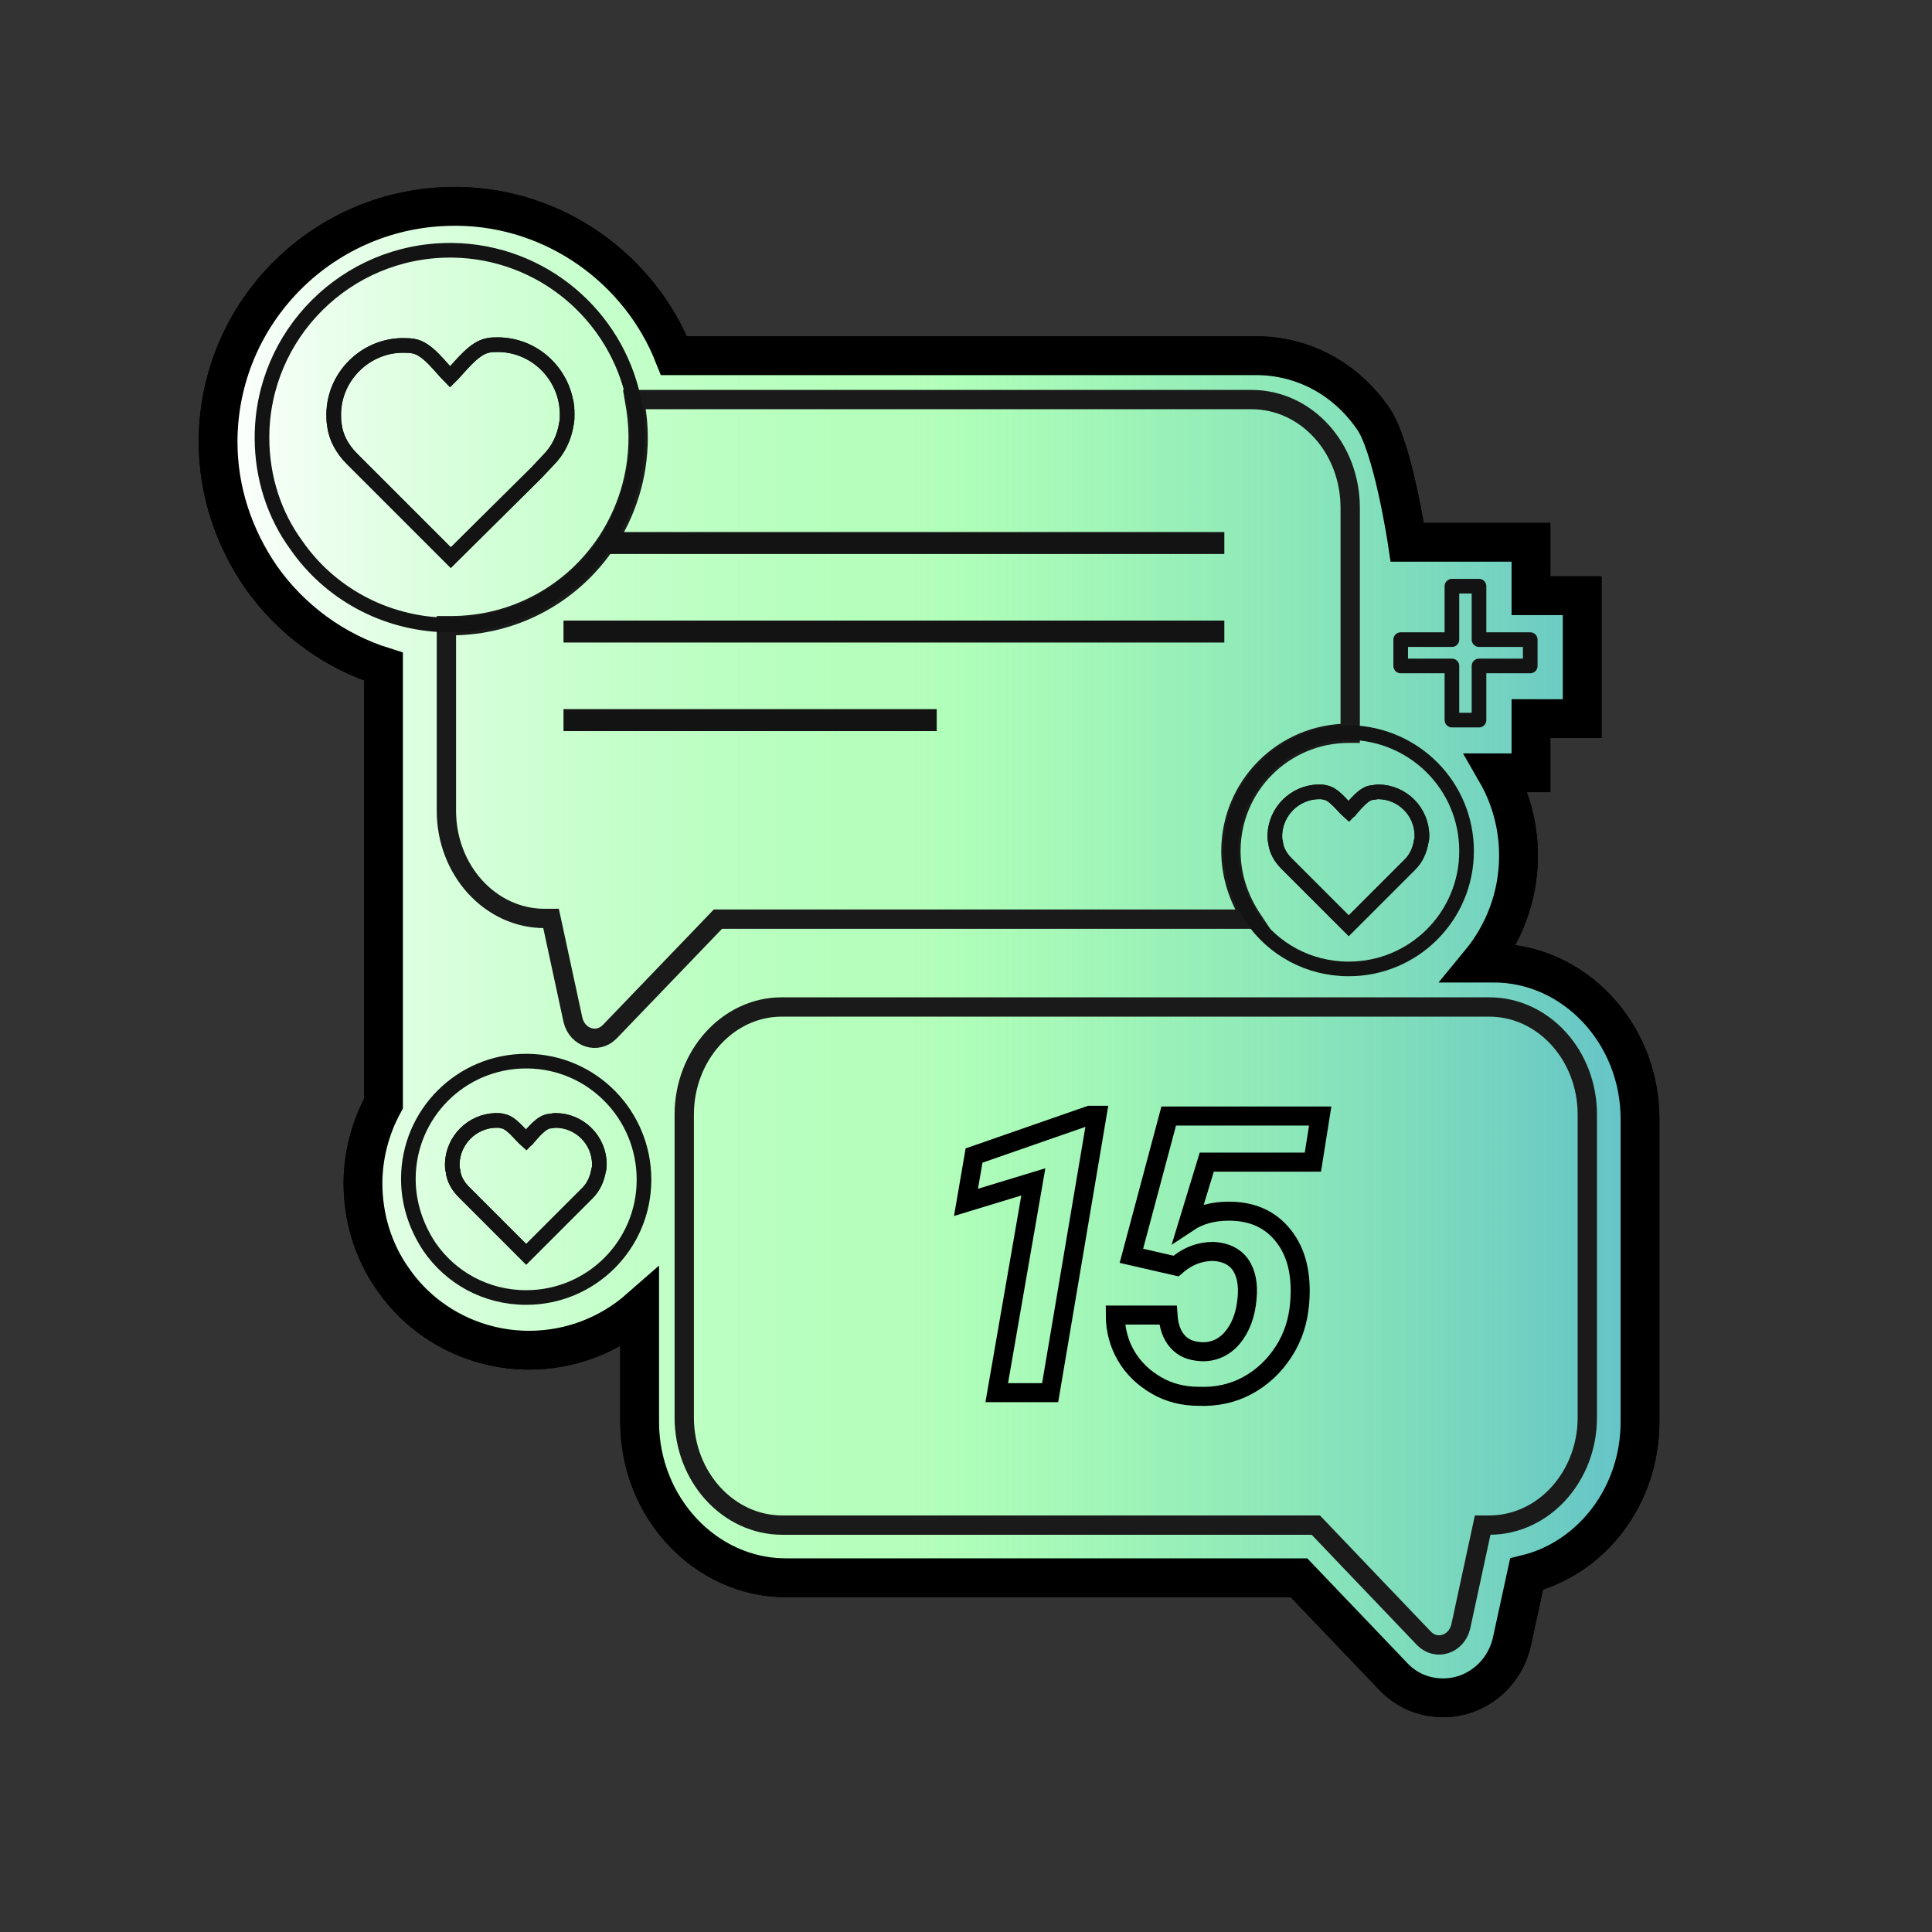 <?xml version="1.0" encoding="utf-8"?>
<!-- Generator: Adobe Illustrator 27.2.0, SVG Export Plug-In . SVG Version: 6.00 Build 0)  -->
<svg version="1.1" id="Layer_2" xmlns="http://www.w3.org/2000/svg" xmlns:xlink="http://www.w3.org/1999/xlink" x="0px" y="0px"
	 viewBox="0 0 264 264" style="enable-background:new 0 0 264 264;" xml:space="preserve">
<rect x="0" y="0" width="264" height="264" fill="#333333" stroke="none"/>
<style type="text/css">
	.st0{fill:#FFFFFF;stroke:#000000;stroke-width:5.3;stroke-miterlimit:10;}
	.st1{fill:url(#SVGID_1_);stroke:#000000;stroke-width:5.3;stroke-miterlimit:10;}
	.st2{fill:none;stroke:#1A1A1A;stroke-width:2.64;stroke-miterlimit:10;}
	.st3{fill:none;stroke:#131313;stroke-width:2;stroke-miterlimit:10;}
	.st4{fill:none;stroke:#131313;stroke-width:3;stroke-miterlimit:10;}
	.st5{fill:none;stroke:#131313;stroke-width:2;stroke-linecap:round;stroke-linejoin:round;stroke-miterlimit:10;}
	.st6{fill:none;stroke:#000000;stroke-width:2.6;stroke-miterlimit:10;}
</style>
<path class="st0" d="M197.2,232c-2.6,0-5-1-6.8-2.9l-12.9-13.5h-70.1c-11,0-20-9.6-20-21.3v-15.5c-4.1,3.6-9.4,5.7-15.1,5.7
	c-7.4,0-14.4-3.6-18.6-9.7c-2.7-3.8-4.1-8.4-4.1-13.1c0-3.8,1-7.6,2.8-10.9V91.1c-6.7-2.1-12.6-6.4-16.7-12.2
	c-3.8-5.5-5.9-11.9-5.9-18.5c0-17.8,14.5-32.2,32.3-32.2c0.2,0,0.4,0,0.6,0c13.1,0.2,24.7,8.5,29.4,20.4h79.5c6.3,0,12.1,3,15.9,8.4
	c2.8,3.7,4.8,17.1,4.8,17.1h16.9v7.3h7v16.8h-7v7.4h-4.7c1.9,3.3,3,7.2,3,11.3c0,5.6-2,10.7-5.3,14.7h1.9c11,0,20,9.6,20,21.3v41.4
	c0,10.1-6.6,18.6-15.5,20.8l-2,9.2C205.6,228.8,201.7,232,197.2,232z"/>
<linearGradient id="SVGID_1_" gradientUnits="userSpaceOnUse" x1="29.8" y1="135.9" x2="224.1" y2="135.9" gradientTransform="matrix(1 0 0 -1 0 266)">
	<stop  offset="0" style="stop-color:#FFFFFF"/>
	<stop  offset="0.499" style="stop-color:#72FF80;stop-opacity:0.54"/>
	<stop  offset="1" style="stop-color:#63C2C8"/>
	<stop  offset="1" style="stop-color:#54A4AA"/>
</linearGradient>
<path class="st1" d="M197.2,232c-2.6,0-5-1-6.8-2.9l-12.9-13.5h-70.1c-11,0-20-9.6-20-21.3v-15.5c-4.1,3.6-9.4,5.7-15.1,5.7
	c-7.4,0-14.4-3.6-18.6-9.7c-2.7-3.8-4.1-8.4-4.1-13.1c0-3.8,1-7.6,2.8-10.9V91.1c-6.7-2.1-12.6-6.4-16.7-12.2
	c-3.8-5.5-5.9-11.9-5.9-18.5c0-17.8,14.5-32.2,32.3-32.2c0.2,0,0.4,0,0.6,0c13.1,0.2,24.7,8.5,29.4,20.4h79.5c6.3,0,12.1,3,15.9,8.4
	c2.8,3.7,4.8,17.1,4.8,17.1h16.9v7.3h7v16.8h-7v7.4h-4.7c1.9,3.3,3,7.2,3,11.3c0,5.6-2,10.7-5.3,14.7h1.9c11,0,20,9.6,20,21.3v41.4
	c0,10.1-6.6,18.6-15.5,20.8l-2,9.2C205.6,228.8,201.7,232,197.2,232z"/>
<path class="st2" d="M184.5,69.4v30.8c-0.1,0-0.2,0-0.2,0c-8.9,0-16.1,7.2-16.1,16.1c0,3.4,1.1,6.6,2.9,9.3h-73L83.3,141
	c-1.7,1.7-4.4,0.8-5-1.6l-3-13.9h-0.9c-7.4,0-13.4-6.6-13.4-14.7V85.5c0.2,0,0.4,0,0.6,0c8.9,0,16.7-4.5,21.3-11.4
	c2.7-4.1,4.3-9,4.3-14.3c0-1.8-0.2-3.5-0.5-5.2H171C178.5,54.6,184.5,61.2,184.5,69.4z"/>
<path class="st2" d="M93.5,152.3v41.4c0,8.1,6,14.7,13.4,14.7h72.9l14.8,15.5c1.7,1.7,4.4,0.8,5-1.6l3-13.9h0.9
	c7.4,0,13.4-6.6,13.4-14.7v-41.4c0-8.1-6-14.7-13.4-14.7h-96.7C99.5,137.6,93.5,144.2,93.5,152.3z"/>
<g>
	<path class="st3" d="M184.5,100.1c-0.1,0-0.2,0-0.2,0c-8.9,0-16.1,7.2-16.1,16.1c0,3.4,1.1,6.6,2.9,9.3c2.9,4.2,7.7,6.9,13.2,6.9
		c8.9,0,16.1-7.2,16.1-16.1S193.3,100.3,184.5,100.1z M194.2,115c-0.2,1.2-0.7,2.3-1.5,3.1l-1,1l-7.4,7.4l-8.5-8.5
		c-0.8-0.8-1.4-1.8-1.5-2.9l0,0c-0.1-0.3-0.1-0.7-0.1-1c0.1-3.2,2.7-5.8,5.9-5.9c0.4,0,0.7,0,1,0.1c1.2,0.2,2.3,1.8,3.2,2.6
		c0.1-0.1,0.2-0.1,0.2-0.2c0.8-0.9,1.9-2.3,3-2.4c0.3,0,0.5-0.1,0.8-0.1c3.3,0,6,2.7,6,6C194.3,114.5,194.3,114.7,194.2,115z"/>
	<path class="st3" d="M194.3,114.2c0,0.3,0,0.5-0.1,0.8c-0.2,1.2-0.7,2.3-1.5,3.1l-1,1l-7.4,7.4l-8.5-8.5c-0.8-0.8-1.4-1.8-1.5-2.9
		l0,0c-0.1-0.3-0.1-0.7-0.1-1c0.1-3.2,2.7-5.8,5.9-5.9c0.4,0,0.7,0,1,0.1c1.2,0.2,2.3,1.8,3.2,2.6c0.1-0.1,0.2-0.1,0.2-0.2
		c0.8-0.9,1.9-2.3,3-2.4c0.3,0,0.5-0.1,0.8-0.1C191.6,108.2,194.3,110.9,194.3,114.2z"/>
</g>
<path class="st4" d="M83.1,74.2c28.1,0,56.1,0,84.2,0"/>
<line class="st4" x1="77" y1="86.3" x2="167.3" y2="86.3"/>
<line class="st4" x1="77" y1="98.4" x2="128" y2="98.4"/>
<g>
	<path class="st3" d="M86.6,54.6c-2.4-11.5-12.5-20.2-24.7-20.4c-0.1,0-0.2,0-0.4,0c-14.2,0-25.7,11.5-25.7,25.6
		c0,5.5,1.7,10.6,4.7,14.7c4.5,6.5,12,10.7,20.4,10.9c0.2,0,0.4,0,0.6,0c8.9,0,16.7-4.5,21.3-11.4c2.7-4.1,4.3-9,4.3-14.3
		C87.2,58.1,87,56.3,86.6,54.6z M77.4,57.9c-0.3,1.9-1.1,3.6-2.5,5l-1.6,1.7L61.6,76.2L48.1,62.7c-1.3-1.3-2.2-2.9-2.4-4.6l0,0
		c-0.1-0.5-0.1-1.1-0.1-1.6c0.1-5.1,4.3-9.2,9.3-9.3c0.6,0,1.1,0,1.6,0.1c1.9,0.3,3.7,2.9,5,4.2c0.1-0.1,0.2-0.2,0.4-0.4
		c1.3-1.4,3-3.6,4.8-3.9c0.4-0.1,0.9-0.1,1.3-0.1c4.6,0,8.4,3.3,9.3,7.6c0.1,0.6,0.2,1.3,0.2,1.9C77.5,57,77.5,57.5,77.4,57.9z"/>
	<path class="st3" d="M77.5,56.6c0,0.4,0,0.9-0.1,1.3c-0.3,1.9-1.1,3.6-2.5,5l-1.6,1.7L61.6,76.2L48.1,62.7
		c-1.3-1.3-2.2-2.9-2.4-4.6l0,0c-0.1-0.5-0.1-1.1-0.1-1.6c0.1-5.1,4.3-9.2,9.3-9.3c0.6,0,1.1,0,1.6,0.1c1.9,0.3,3.7,2.9,5,4.2
		c0.1-0.1,0.2-0.2,0.4-0.4c1.3-1.4,3-3.6,4.8-3.9c0.4-0.1,0.9-0.1,1.3-0.1c4.6,0,8.4,3.3,9.3,7.6C77.5,55.3,77.5,55.9,77.5,56.6z"/>
</g>
<g>
	<path class="st3" d="M72.1,145c-0.1,0-0.2,0-0.2,0c-8.9,0-16.1,7.2-16.1,16.1c0,3.4,1.1,6.6,2.9,9.3c2.9,4.2,7.7,6.9,13.2,6.9
		c8.9,0,16.1-7.2,16.1-16.1C88,152.3,80.9,145.1,72.1,145z M81.8,159.9c-0.2,1.2-0.7,2.3-1.5,3.1l-1,1l-7.4,7.4l-8.5-8.5
		c-0.8-0.8-1.4-1.8-1.5-2.9l0,0c-0.1-0.3-0.1-0.7-0.1-1c0.1-3.2,2.7-5.8,5.9-5.9c0.4,0,0.7,0,1,0.1c1.2,0.2,2.3,1.8,3.2,2.6
		c0.1-0.1,0.2-0.1,0.2-0.2c0.8-0.9,1.9-2.3,3-2.4c0.3,0,0.5-0.1,0.8-0.1c3.3,0,6,2.7,6,6C81.9,159.4,81.9,159.6,81.8,159.9z"/>
	<path class="st3" d="M81.9,159.1c0,0.3,0,0.5-0.1,0.8c-0.2,1.2-0.7,2.3-1.5,3.1l-1,1l-7.4,7.4l-8.5-8.5c-0.8-0.8-1.4-1.8-1.5-2.9
		l0,0c-0.1-0.3-0.1-0.7-0.1-1c0.1-3.2,2.7-5.8,5.9-5.9c0.4,0,0.7,0,1,0.1c1.2,0.2,2.3,1.8,3.2,2.6c0.1-0.1,0.2-0.1,0.2-0.2
		c0.8-0.9,1.9-2.3,3-2.4c0.3,0,0.5-0.1,0.8-0.1C79.2,153.1,81.9,155.8,81.9,159.1z"/>
</g>
<g>
	<g>
		<polygon class="st5" points="198.4,98.4 198.4,91 191.4,91 191.4,87.4 198.4,87.4 198.4,80.1 202.1,80.1 202.1,87.4 209.1,87.4 
			209.1,91 202.1,91 202.1,98.4 		"/>
	</g>
</g>
<g>
	<path class="st6" d="M143.5,190.3h-7.3l5-28.8l-9.2,2.8l1.1-6.4l15.8-5.5h1L143.5,190.3z"/>
	<path class="st6" d="M154.6,171.6l5.1-19.1h20.7l-1,6.3h-14.5l-2.5,8.2c1.5-1,3.4-1.5,5.5-1.5c3.2,0,5.7,1.1,7.5,3.4
		c1.8,2.3,2.5,5.3,2.2,9.1c-0.2,2.5-0.9,4.7-2.2,6.7s-2.9,3.5-4.9,4.6s-4.3,1.6-6.7,1.5c-2.1,0-4.1-0.5-5.8-1.5s-3.1-2.3-4.1-4
		s-1.5-3.6-1.5-5.6h7.2c0.1,1.5,0.5,2.7,1.3,3.6c0.8,0.9,1.8,1.3,3.2,1.4c1.7,0.1,3.2-0.6,4.3-1.9c1.1-1.3,1.8-3.1,2-5.3
		c0.2-2-0.1-3.5-0.9-4.7c-0.8-1.1-2-1.7-3.7-1.8c-1.8,0-3.5,0.6-5.1,2L154.6,171.6z"/>
</g>
</svg>
